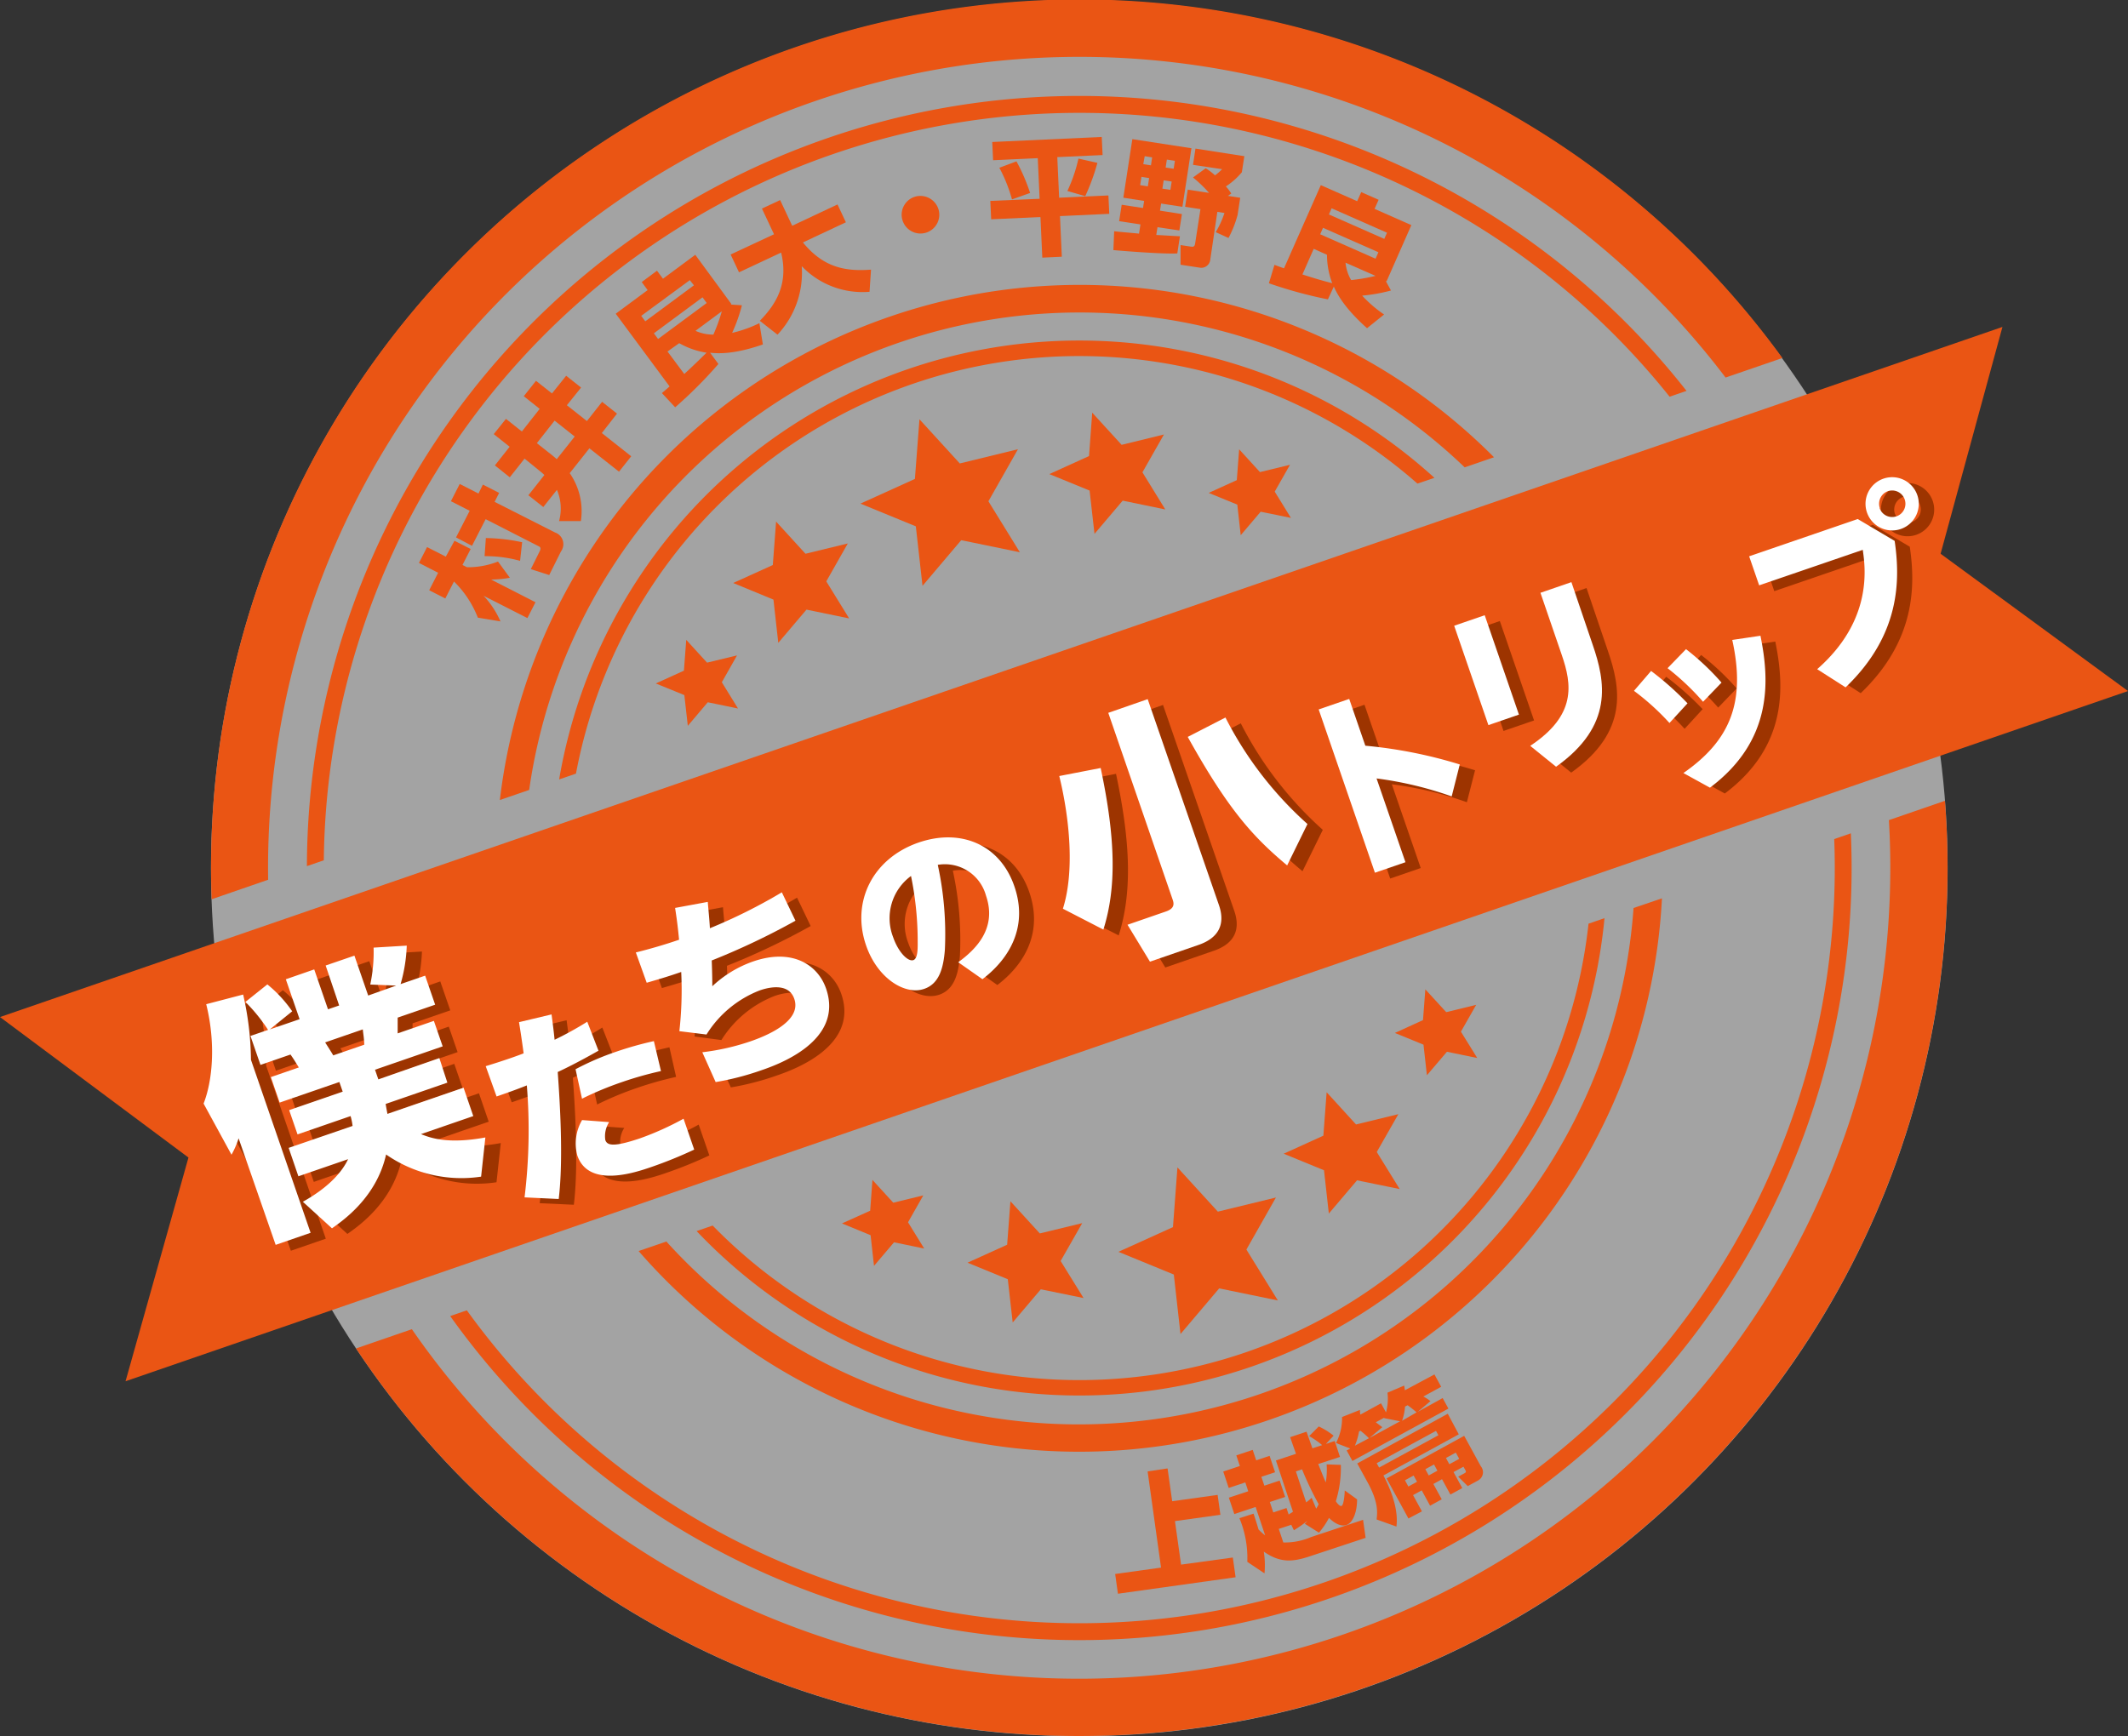 <svg xmlns="http://www.w3.org/2000/svg" viewBox="0 0 299.67 244.55"><rect x="0" y="0" width="299.67" height="244.55" fill="#333333" stroke="none"/><defs><style>.cls-1,.cls-4{fill:#fff;}.cls-1{opacity:0.55;}.cls-2{fill:#ea5514;}.cls-3{fill:#9d3400;}</style></defs><title>アセット 1</title><g id="レイヤー_2" data-name="レイヤー 2"><g id="レイヤー_1-2" data-name="レイヤー 1"><circle class="cls-1" cx="151.99" cy="122.28" r="122.28"/><polygon class="cls-2" points="135.16 65.28 129.48 59.06 128.84 67.46 121.17 70.94 128.97 74.14 129.91 82.52 135.36 76.09 143.62 77.79 139.19 70.61 143.35 63.28 135.16 65.28"/><polygon class="cls-2" points="157.95 62.66 153.81 58.13 153.36 64.24 147.77 66.78 153.44 69.1 154.13 75.2 158.1 70.52 164.1 71.76 160.88 66.53 163.91 61.2 157.95 62.66"/><polygon class="cls-2" points="177.43 66.5 174.5 63.29 174.17 67.63 170.21 69.43 174.24 71.08 174.72 75.39 177.53 72.08 181.79 72.95 179.51 69.25 181.66 65.47 177.43 66.5"/><polygon class="cls-2" points="99.57 93.34 96.64 90.13 96.31 94.47 92.35 96.27 96.37 97.91 96.86 102.24 99.67 98.92 103.93 99.8 101.65 96.1 103.79 92.32 99.57 93.34"/><polygon class="cls-2" points="109.6 90.55 113.57 85.87 119.58 87.11 116.36 81.89 119.39 76.55 113.43 78 109.29 73.47 108.83 79.59 103.25 82.12 108.92 84.46 109.6 90.55"/><polygon class="cls-2" points="171.5 170.67 165.81 164.44 165.18 172.85 157.5 176.33 165.3 179.53 166.24 187.91 171.69 181.48 179.95 183.18 175.52 176.01 179.68 168.68 171.5 170.67"/><polygon class="cls-2" points="186.82 153.85 186.36 159.97 180.77 162.51 186.45 164.84 187.13 170.94 191.1 166.26 197.11 167.49 193.88 162.27 196.92 156.94 190.96 158.39 186.82 153.85"/><polygon class="cls-2" points="203.66 142.57 200.72 139.36 200.39 143.69 196.43 145.5 200.46 147.15 200.94 151.46 203.76 148.15 208.03 149.03 205.73 145.32 207.88 141.54 203.66 142.57"/><polygon class="cls-2" points="125.79 169.41 122.86 166.2 122.54 170.54 118.57 172.33 122.6 173.99 123.08 178.31 125.9 174.99 130.15 175.87 127.87 172.17 130.02 168.38 125.79 169.41"/><polygon class="cls-2" points="146.43 173.74 142.29 169.21 141.83 175.33 136.25 177.86 141.92 180.19 142.61 186.28 146.57 181.61 152.59 182.84 149.36 177.62 152.4 172.29 146.43 173.74"/><path class="cls-2" d="M266,115.52A114.25,114.25,0,0,1,58,187.23l-7.86,2.71A122.28,122.28,0,0,0,273.89,112.8Z"/><path class="cls-2" d="M202,67.31A74.31,74.31,0,0,0,78.74,109.79l2.37-.82a72.11,72.11,0,0,1,118.5-40.85Z"/><path class="cls-2" d="M65.74,184.57l-2.34.81a108.77,108.77,0,0,0,197.24-68l-2.34.81A106.4,106.4,0,0,1,65.74,184.57Z"/><path class="cls-2" d="M37.76,123.92A114.25,114.25,0,0,1,243,53.18l8-2.75A122.28,122.28,0,0,0,29.8,126.67Z"/><path class="cls-2" d="M235.12,55.88l2.38-.82A108.77,108.77,0,0,0,43.22,122l2.38-.82A106.4,106.4,0,0,1,235.12,55.88Z"/><path class="cls-2" d="M210.39,64.41a82.23,82.23,0,0,0-140,48.28l4.13-1.42A78.3,78.3,0,0,1,206.26,65.83Z"/><path class="cls-2" d="M98.1,173.41a74.29,74.29,0,0,0,127.85-44.08l-2.25.78a72.13,72.13,0,0,1-123.34,42.52Z"/><path class="cls-2" d="M93.93,174.85l-4,1.37a82.19,82.19,0,0,0,144.11-49.68l-4,1.36a78.33,78.33,0,0,1-136.18,47Z"/><polygon class="cls-2" points="299.67 97.34 273.28 78 281.99 46.05 0 143.26 26.54 163.05 17.68 194.56 299.67 97.34"/><path class="cls-3" d="M35.74,161.17a11.9,11.9,0,0,1-1,2.31l-3.93-7.2c1.23-3.12,1.76-8.38.37-14l5.2-1.36a42.74,42.74,0,0,1,1.1,9.19l8.4,24.37-4.92,1.7Zm22.19-21.51-3.65-.15a21.75,21.75,0,0,0,.47-5.2l4.67-.28a22,22,0,0,1-.87,5.42L62,138.24l1.41,4.08-5.31,1.83c0,.77,0,1.55,0,2.22l5.1-1.76,1.24,3.59-9.53,3.29.47,1.36,8.59-3,1.18,3.42-8.69,3c.06.41.12.7.25,1.4L67.45,154l1.37,4-7.37,2.54c1.31.52,3.74,1.45,9.07.47l-.6,5.52a18.57,18.57,0,0,1-13.38-3.12c-1.34,6-6,9.26-7.62,10.4l-4.1-3.74c1.21-.69,4.83-2.76,6.37-6l-7,2.41-1.37-4,9-3.09a8.59,8.59,0,0,0-.28-1.39l-7.47,2.58-1.18-3.42,7.54-2.6L50,153.22l-8.41,2.9-1.24-3.59,3.94-1.36c-.62-1-.71-1.16-1.17-1.82l-4.26,1.47-1.41-4.08,2.48-.85a23.88,23.88,0,0,0-3.19-3.94l3.09-2.47a18.14,18.14,0,0,1,3.5,3.79l-3.15,2.53,4.19-1.44-1.94-5.62,4-1.39,1.94,5.62,1.57-.54L48,136.78,52,135.39,54,141Zm-10,8c.26.42.84,1.31,1.14,1.83l4.36-1.5c0-.85-.17-1.74-.2-2.16Z"/><path class="cls-3" d="M76,169.48a78.21,78.21,0,0,0,.32-15.77c-1.27.5-2.09.81-4.26,1.56L70.52,151c3-.92,4.83-1.6,5.34-1.81-.32-2.35-.43-3-.65-4.39l4.58-1.09c.25,1.88.31,2.41.43,3.57a48,48,0,0,0,4.6-2.54l1.59,4.07c-2.91,1.65-4.86,2.6-5.74,3,.32,4.41.81,12.33.14,17.89Zm11.91-10.6a3.65,3.65,0,0,0-.54,2.53c.27.8,1.21,1,4.87-.23a41.13,41.13,0,0,0,6.15-2.77l1.5,4.34a60.14,60.14,0,0,1-6,2.44c-2.2.76-8.85,3.05-10.46-1.59a6.55,6.55,0,0,1,.67-5Zm7.3-7.19a49.15,49.15,0,0,0-5.52,1.56,46.2,46.2,0,0,0-5.6,2.33l-.91-4.15A38.63,38.63,0,0,1,89,149a49,49,0,0,1,5.27-1.48Z"/><path class="cls-3" d="M101,149a33.08,33.08,0,0,0,6.76-1.53c1.76-.61,7.35-2.69,6.19-6-.88-2.56-4.29-1.38-4.87-1.18a15.38,15.38,0,0,0-7.49,6.21L97.81,146a52.16,52.16,0,0,0,.26-8.34c-1.59.55-2.59.86-4.86,1.52l-1.53-4.27c2-.49,4.16-1.13,6.09-1.79-.15-1.52-.24-2.38-.56-4.48l4.6-.85c.08,1,.23,2.44.3,3.71a75.34,75.34,0,0,0,10.13-5.06l1.92,4a100.45,100.45,0,0,1-11.79,5.6c0,.15.08,1.94.08,3.63a16.15,16.15,0,0,1,5.75-3.49c5.55-1.91,9.13.51,10.27,3.82,2.58,7.48-7,10.79-9.27,11.56a38.49,38.49,0,0,1-6.28,1.61Z"/><path class="cls-3" d="M137.07,136.36c2.38-1.74,5.52-4.71,3.91-9.38a6,6,0,0,0-6.8-4.34,45.8,45.8,0,0,1,1,11.95c-.2,2.56-.78,4.79-2.91,5.52-2.73.94-6.61-1.51-8.2-6.13-2.11-6.12.92-12.24,7.4-14.48,6-2.06,11.47.34,13.47,6.15,2.63,7.61-3.23,12.12-4.49,13.1Zm-9.17-3.55c.76,2.2,2.12,3.49,2.85,3.24s.6-2.1.61-3a45.7,45.7,0,0,0-.94-8.85A7.36,7.36,0,0,0,127.9,132.81Z"/><path class="cls-3" d="M157.16,109c2.12,10,2.23,16.89.38,22.76l-5.73-2.91c1.63-5.13,1-12.49-.51-18.69Zm6.62-9.7,10,28.91c1,2.79,0,4.74-2.87,5.72l-6.81,2.35-3.16-5.2,5.41-1.87c1.15-.4,1.19-1,.94-1.69l-9.06-26.29Zm19.64,23.42c-4.78-4-8.28-7.81-14-18.1l5.31-2.73a51.32,51.32,0,0,0,11.55,15Z"/><path class="cls-3" d="M206.57,113A51.18,51.18,0,0,0,196,110.47l4.07,11.8-4.3,1.48-7.92-23,4.3-1.48,2.27,6.59a65.3,65.3,0,0,1,13.3,2.64Z"/><path class="cls-3" d="M211.21,87.48l4.82,14-4.3,1.48-4.82-14Zm12.21-4.65,3,8.83c1.78,5.16,3,11.37-5.16,17.17l-3.64-2.94c6.53-4.32,5.88-8.64,4.44-12.81l-3-8.75Z"/><path class="cls-3" d="M234.64,95.33a41.51,41.51,0,0,1,5.13,4.56l-2.54,2.77a34.87,34.87,0,0,0-5-4.53Zm4.92-3.07a35.8,35.8,0,0,1,5,4.71l-2.6,2.7A35.45,35.45,0,0,0,237,95ZM250,90.37c1.26,6.18,1.83,14.7-7.11,21.4l-3.74-2.06c6.65-4.62,8.8-10.06,6.88-18.75Z"/><path class="cls-3" d="M263.74,73.93l5.2,3.08c.8,5.44.85,13.2-6.91,20.63l-4-2.56c7.88-6.91,6.77-14.34,6.42-16.81l-14.59,5-1.41-4.09Zm8.43-3.37a3.75,3.75,0,1,1-4.76-2.32A3.75,3.75,0,0,1,272.17,70.56Zm-5.31,1.83A1.87,1.87,0,1,0,268,70,1.88,1.88,0,0,0,266.85,72.39Z"/><path class="cls-4" d="M33.6,160.34a11.85,11.85,0,0,1-1,2.31l-3.93-7.2c1.23-3.12,1.76-8.38.37-14l5.2-1.36a42.74,42.74,0,0,1,1.1,9.19l8.4,24.37-4.92,1.7Zm22.19-21.51-3.65-.15a21.75,21.75,0,0,0,.47-5.2l4.67-.28a22,22,0,0,1-.87,5.42l3.46-1.19,1.41,4.09L56,143.34c0,.77,0,1.55,0,2.22l5.1-1.76,1.24,3.59-9.53,3.29.47,1.36,8.59-3L63,152.5l-8.69,3c.06.41.12.7.25,1.4l10.72-3.69,1.37,4-7.37,2.54c1.31.52,3.74,1.45,9.07.47l-.6,5.52a18.57,18.57,0,0,1-13.38-3.12c-1.34,6-6,9.26-7.62,10.4l-4.1-3.74c1.21-.69,4.83-2.76,6.37-6l-7,2.41-1.37-4,9-3.09a8.53,8.53,0,0,0-.28-1.39l-7.47,2.58-1.18-3.42,7.54-2.6-.47-1.36-8.41,2.9-1.24-3.59,3.94-1.36c-.62-1-.71-1.16-1.17-1.82L36.68,150l-1.41-4.08,2.48-.85a23.89,23.89,0,0,0-3.19-3.94l3.09-2.47a18.14,18.14,0,0,1,3.5,3.79L38,145l4.19-1.44-1.94-5.62,4-1.39,1.94,5.62,1.57-.54L45.86,136l4.05-1.39,1.94,5.62Zm-10,8c.26.42.84,1.31,1.14,1.83l4.36-1.5c0-.85-.17-1.74-.2-2.16Z"/><path class="cls-4" d="M73.87,168.66a78.2,78.2,0,0,0,.32-15.77c-1.27.5-2.09.81-4.26,1.56l-1.53-4.27c3-.92,4.83-1.6,5.34-1.81-.32-2.35-.43-3-.65-4.39l4.58-1.09c.25,1.88.31,2.41.43,3.57a48.26,48.26,0,0,0,4.6-2.54L84.28,148c-2.91,1.65-4.86,2.6-5.74,3,.32,4.41.81,12.34.14,17.89Zm11.91-10.6a3.65,3.65,0,0,0-.54,2.52c.27.8,1.21,1,4.87-.23a41.28,41.28,0,0,0,6.15-2.77l1.5,4.35a60.63,60.63,0,0,1-6,2.44c-2.2.76-8.85,3.05-10.46-1.6a6.55,6.55,0,0,1,.67-5Zm7.3-7.19a48.72,48.72,0,0,0-5.52,1.56,46.29,46.29,0,0,0-5.6,2.33l-.91-4.15a38.43,38.43,0,0,1,5.76-2.48,48.27,48.27,0,0,1,5.27-1.48Z"/><path class="cls-4" d="M98.9,148.22a33.08,33.08,0,0,0,6.76-1.53c1.76-.61,7.35-2.69,6.19-6-.88-2.56-4.29-1.38-4.87-1.18a15.38,15.38,0,0,0-7.49,6.21l-3.82-.47a52.16,52.16,0,0,0,.26-8.34c-1.59.55-2.59.86-4.86,1.52l-1.53-4.27c2-.49,4.17-1.13,6.09-1.79-.15-1.52-.24-2.38-.56-4.48l4.6-.85c.08,1,.23,2.44.3,3.71a75.33,75.33,0,0,0,10.13-5.06l1.92,4a100.43,100.43,0,0,1-11.79,5.6c0,.15.08,1.94.08,3.63a16.15,16.15,0,0,1,5.75-3.49c5.55-1.91,9.13.51,10.27,3.82,2.58,7.48-7,10.79-9.27,11.56a38.56,38.56,0,0,1-6.28,1.61Z"/><path class="cls-4" d="M134.94,135.54c2.38-1.74,5.52-4.71,3.91-9.38a6,6,0,0,0-6.79-4.34,45.89,45.89,0,0,1,1,11.95c-.2,2.56-.78,4.79-2.91,5.52-2.73.94-6.61-1.51-8.19-6.13-2.11-6.12.92-12.24,7.4-14.48,6-2.06,11.48.34,13.48,6.15,2.63,7.61-3.23,12.12-4.49,13.1ZM125.77,132c.76,2.2,2.12,3.49,2.85,3.24s.6-2.1.61-3a45.53,45.53,0,0,0-.94-8.85A7.37,7.37,0,0,0,125.77,132Z"/><path class="cls-4" d="M155,108.18c2.12,10,2.23,16.89.38,22.76L149.68,128c1.63-5.13,1-12.49-.51-18.69Zm6.62-9.7,10,28.91c1,2.79,0,4.74-2.87,5.72l-6.81,2.35-3.16-5.2,5.41-1.87c1.15-.4,1.19-1,.94-1.69l-9.06-26.29Zm19.64,23.42c-4.78-4-8.28-7.81-14-18.1l5.31-2.73a51.3,51.3,0,0,0,11.55,15Z"/><path class="cls-4" d="M204.43,112.18a51.23,51.23,0,0,0-10.58-2.53l4.07,11.8-4.3,1.48-7.92-23,4.3-1.48,2.27,6.59a65.29,65.29,0,0,1,13.3,2.64Z"/><path class="cls-4" d="M209.08,86.66l4.82,14-4.3,1.48-4.82-14ZM221.29,82l3,8.83c1.78,5.16,3,11.37-5.16,17.17l-3.64-2.94c6.53-4.32,5.88-8.64,4.44-12.81l-3-8.75Z"/><path class="cls-4" d="M232.51,94.51a41.65,41.65,0,0,1,5.13,4.56l-2.54,2.77a34.88,34.88,0,0,0-5-4.53Zm4.92-3.07a35.68,35.68,0,0,1,5,4.71l-2.6,2.7a35.44,35.44,0,0,0-5-4.73Zm10.48-1.89c1.26,6.18,1.83,14.7-7.11,21.4l-3.74-2.06c6.65-4.62,8.8-10.06,6.88-18.75Z"/><path class="cls-4" d="M261.61,73.11l5.2,3.08c.79,5.44.85,13.2-6.91,20.63l-4-2.56c7.88-6.91,6.77-14.34,6.42-16.81l-14.59,5-1.41-4.09ZM270,69.74a3.75,3.75,0,1,1-4.76-2.32A3.75,3.75,0,0,1,270,69.74Zm-5.31,1.83a1.87,1.87,0,1,0,1.16-2.38A1.88,1.88,0,0,0,264.72,71.57Z"/><path class="cls-2" d="M67.29,87a14.47,14.47,0,0,0-3.36-5.09l-1.22,2.39-2.27-1.16,1.26-2.46L59,79.29l1.14-2.23,2.64,1.35L64,76.17l2.28,1.16-1.15,2.25.63.32a11.62,11.62,0,0,0,4.37-.8l1.67,2.28a14.36,14.36,0,0,1-2.65.25l6.26,3.2-1.14,2.23L68.1,83.92a12.71,12.71,0,0,1,2.38,3.61ZM63.5,70.6l1.24-2.43,2.64,1.35L68,68.26l2.29,1.17-.64,1.26L78.15,75A1.74,1.74,0,0,1,79,77.67L77.34,81l-2.59-.83L76,77.65c.26-.5,0-.66-.19-.73l-7.42-3.79-1.92,3.75L64.22,75.7l1.92-3.75Zm4.92,5.19a25.53,25.53,0,0,1,5.11.59L73.24,79a18.19,18.19,0,0,0-5-.66Z"/><path class="cls-2" d="M73.87,64.6l-2.08,2.63-2.1-1.67,2.08-2.63-2.24-1.78L71.25,59l2.24,1.78L76,57.59l-2.24-1.78,1.72-2.17,2.25,1.78,2-2.49,2.1,1.66-2,2.49,2.82,2.23,2.14-2.71,2.1,1.66L84.75,61l4.14,3.27-1.72,2.17L83,63.15l-2.77,3.5A9.38,9.38,0,0,1,81.8,73.4l-3.07,0a6.7,6.7,0,0,0-.3-4.4l-1.92,2.42-2.1-1.66,2.25-2.85a4.43,4.43,0,0,0-.43-.39Zm3.8-.54c.38.3.57.47.73.62l2.53-3.19L78.1,59.25l-2.5,3.17Z"/><path class="cls-2" d="M104.48,43a22.7,22.7,0,0,1-1.38,3.89,17.81,17.81,0,0,0,3.84-1.37l.49,3C103.17,50,101,49.77,100,49.69l1.17,1.58a62.18,62.18,0,0,1-6.09,6.1l-1.87-2c.74-.63.82-.7,1.08-.94L86.71,44.19l4.49-3.33-.83-1.13,2.15-1.6.84,1.13,4.55-3.37L103,42.83l-.1.07Zm-7.34-3.54L90.3,44.49l.57.77,6.85-5.07Zm1.79,2.42-6.85,5.07.59.8,6.85-5.07ZM96.36,52.68c1.18-1.08,2-1.89,3.14-3a11.25,11.25,0,0,1-3.85-1.34L94,49.51Zm1.58-6.08a6,6,0,0,0,2.52.53,24.82,24.82,0,0,0,1.19-3.28Z"/><path class="cls-2" d="M107,45.19c2.16-2.21,4.1-5.09,3-9.61l-5.93,2.78-1.18-2.51L109,33l-1.7-3.62,2.56-1.2,1.7,3.62,6.38-3,1.18,2.51-6.05,2.84c2.83,3.46,5.85,4.12,9.59,3.83l-.21,3.12a11.84,11.84,0,0,1-9.55-3.61,12.72,12.72,0,0,1-3.41,9.65Z"/><path class="cls-2" d="M132.21,29.67a2.65,2.65,0,1,1-3.22-2A2.67,2.67,0,0,1,132.21,29.67Z"/><path class="cls-2" d="M139.73,20l15.42-.71.12,2.55-6.38.29.26,5.72,6.94-.32.12,2.59-6.94.32.26,5.72-2.75.13-.26-5.72-6.94.32-.12-2.59L146.4,28l-.26-5.72-6.29.29Zm3.41,2.73a25.94,25.94,0,0,1,1.92,4.45l-2.55.91a21.3,21.3,0,0,0-1.78-4.46Zm11.4.21a30.31,30.31,0,0,1-1.71,4.69l-2.52-.73a21.58,21.58,0,0,0,1.56-4.56Z"/><path class="cls-2" d="M156.9,32.57c.49.08,2.94.27,3.5.34l.2-1.3-3-.46.36-2.31,3,.46.16-1-2.93-.45,1.27-8.25,8.32,1.28-1.27,8.25-3-.46-.16,1,3.09.48-.36,2.31L163,32l-.17,1.1c.23,0,3.27.19,3.33.18l-.37,2.42c-2,.09-6.78-.28-9-.47Zm3.84-7.66-.18,1.17,1.08.17.18-1.17ZM161.2,22,161,23.12l1.08.17.17-1.12Zm2.67,3.4-.18,1.17,1.13.17.18-1.17Zm.45-2.92-.17,1.12,1.13.17.17-1.12Zm5.47,1.22a8.62,8.62,0,0,1,1.31,1,7.57,7.57,0,0,0,1-.87L168,23.22l.35-2.29L175.23,22l-.35,2.26a10,10,0,0,1-2.25,2,6.6,6.6,0,0,1,.76,1l-.48.33,1.74.27-.37,2.42A15.28,15.28,0,0,1,173,33.52l-1.8-.82A12.9,12.9,0,0,0,172.43,30l-1-.16-1,6.76a1.27,1.27,0,0,1-1.49,1.1l-2.69-.41,0-2.77,1.45.22c.35.05.53,0,.6-.42l.75-4.86-2.16-.33.37-2.42,3,.46A17.84,17.84,0,0,0,168,25Z"/><path class="cls-2" d="M195.88,40.92a22.68,22.68,0,0,1-4.06.72,17.84,17.84,0,0,0,3.09,2.66l-2.4,1.93c-3.36-3-4.28-5-4.68-5.86L187,42.17a62.55,62.55,0,0,1-8.31-2.27l.78-2.59c.92.33,1,.37,1.35.48L186,26.08l5.12,2.26.57-1.28,2.45,1.08-.57,1.28,5.18,2.29-3.48,7.89-.11,0Zm-12.47-2.26c1.52.49,2.66.84,4.2,1.23a11.25,11.25,0,0,1-.74-4L185,35.05Zm10.7-3.13-7.8-3.44-.4.91,7.8,3.44Zm1.21-2.75-7.8-3.44-.38.87,7.8,3.44ZM189.48,37a6,6,0,0,0,.79,2.45,25,25,0,0,0,3.44-.59Z"/><path class="cls-2" d="M164.42,206.84l.65,4.62,6.4-.89.39,2.8-6.4.89.86,6.13,7.29-1,.39,2.78-16.57,2.32-.39-2.78,6.46-.9-1.89-13.55Z"/><path class="cls-2" d="M176.53,213.21c.25.77.47,1.42.7,2.23a8.18,8.18,0,0,0,.93.83l-1.34-4-3,1-.77-2.31,2.73-.9-.41-1.25-2.34.78-.77-2.31,2.34-.78L174.1,205l2.31-.77.49,1.47,1.89-.63.77,2.31-1.93.64.42,1.25,2.16-.72.77,2.31-2.16.71.49,1.47,1.86-.62.3.91c.25-.16.43-.26.61-.39l-2.4-7.22,2.83-.94c-.13-.34-.71-2-.83-2.34l2.31-.77.83,2.34,1.37-.45a11.19,11.19,0,0,0-1.83-1.27l1.35-1.36a9.8,9.8,0,0,1,2.09,1.3l-1.08,1.16,1.24-.41.74,2.24-3.06,1c.7,1.76.77,1.94,1.06,2.59a10.74,10.74,0,0,0,.12-2.54l2,.07a16,16,0,0,1-.7,5.12c.08.14.51.76.8.66s.43-1.43.45-2.18l1.74,1.26c0,1.69-.54,3.29-1.51,3.61-.72.24-1.6-.17-2.45-1a11.37,11.37,0,0,1-1.41,2.08l-2-1.26a2,2,0,0,0,.34-.38,19.9,19.9,0,0,1-1.87,1.3l-.37-.77-1.76.58.64,1.91a9.29,9.29,0,0,0,3.93-.77l7.3-2.42.36,2.54-7.89,2.61c-2.46.82-4.18.91-6.45-.67a12.26,12.26,0,0,1,.1,3.06L175.65,220a14.67,14.67,0,0,0-1.11-6.15Zm8.82-.7a5.45,5.45,0,0,0,.35-.63,43.6,43.6,0,0,1-2.34-4.91l-.87.29,1.45,4.36c.33-.24.53-.42.77-.64Z"/><path class="cls-2" d="M203.16,196.93l.81,1.48-13.52,7.38-.81-1.48.5-.27-2-.78a7.52,7.52,0,0,0,.85-3.66l2.52-1c0,.29,0,.37.06.66l2.91-1.59.7,1.28a7.27,7.27,0,0,0,.21-2.78l2.35-1c.05.28.06.38.1.66L202,193.6l.95,1.74-2.51,1.37a6.49,6.49,0,0,1,1,.65l-1.8,1.52Zm-10.38,5.66a11.54,11.54,0,0,0-1.2-1.06l-.2.11a9.45,9.45,0,0,1-.58,2Zm12.65-.55-10.61,5.79c2.14,4.1,1.92,6.38,1.83,7.2l-2.79-1c.11-1,.27-2.4-1.26-5.21l-1.47-2.68,12.75-7Zm-8.27-1.84-2.23-.44,0-.07-1.19.65.92.69-1.82,1.53Zm-3.29,5.9.34.62,8.35-4.55-.34-.62Zm10.82,1.25,1.23,2.26-1.67.91-1.18-2.16-1.22.67,1.18,2.16-1.64.9-1.18-2.16-1.22.67,1.25,2.29-1.9,1-3.08-5.64,10.93-6,2.34,4.28a1.32,1.32,0,0,1-.37,2l-1.47.8L205.35,208l.9-.49c.26-.14.19-.29.1-.44l-.26-.47Zm-5.2-8.41c-.2-.18-.85-.71-1.27-1l-.36.19a7.72,7.72,0,0,1-.42,2Zm-.42,8.9-1.22.67.48.88,1.22-.67Zm2.87-1.56-1.22.67.48.88,1.22-.67Zm3.55-.79-.48-.88-1.39.76.48.88Z"/></g></g></svg>